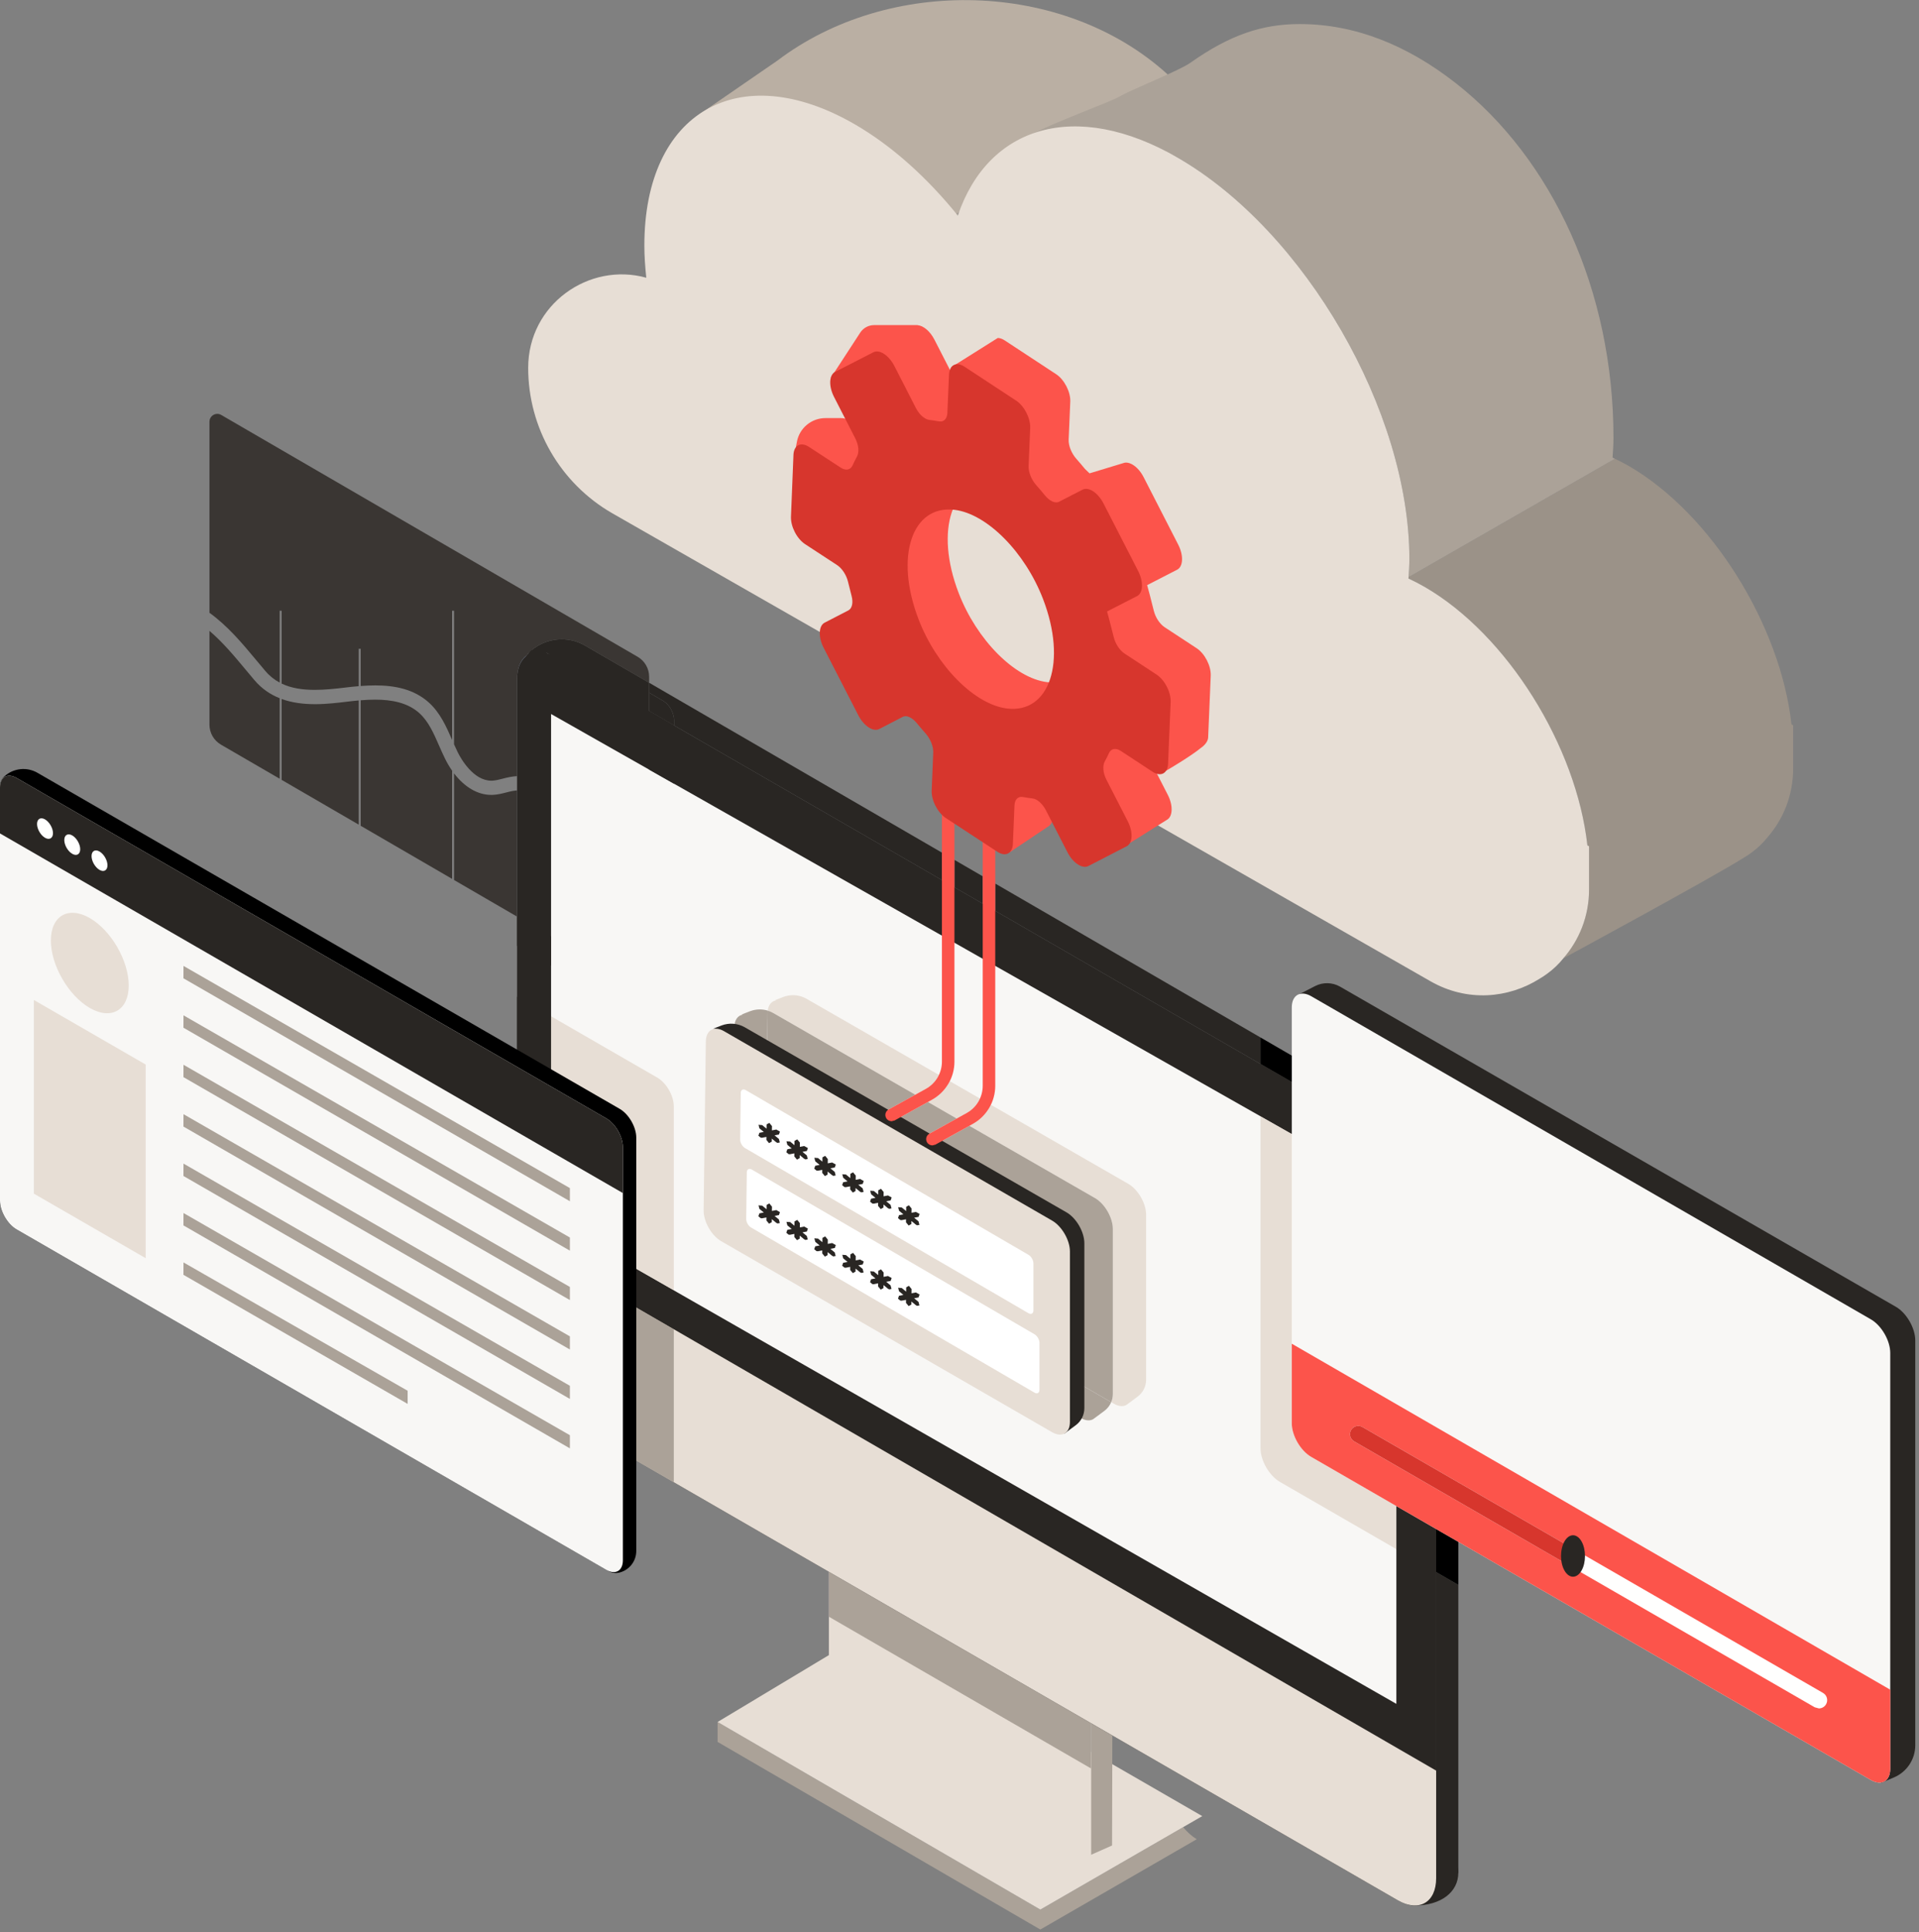 <?xml version="1.0" encoding="UTF-8" standalone="no"?>
<!DOCTYPE svg PUBLIC "-//W3C//DTD SVG 1.1//EN" "http://www.w3.org/Graphics/SVG/1.1/DTD/svg11.dtd">
<svg width="440px" height="443px" viewBox="0 0 440 443" version="1.1" xmlns="http://www.w3.org/2000/svg" xmlns:xlink="http://www.w3.org/1999/xlink" xml:space="preserve" xmlns:serif="http://www.serif.com/" style="fill-rule:evenodd;clip-rule:evenodd;stroke-linejoin:round;stroke-miterlimit:2;">
    <rect x="0" y="0" width="440" height="443" fill="#808080" stroke="none"/>
    <g id="Group" transform="matrix(0.989,0,0,0.989,0,0)">
        <path id="Fill-5535" d="M241.187,447.347L166.367,403.849L166.367,399.229L241.187,442.723L274.293,423.613C275.24,424.756 276.313,425.727 277.447,426.413L241.187,447.347" style="fill:rgb(171,162,152);"/>
        <path id="Fill-5536" d="M222.84,432.058L166.367,399.229L202.902,377.273L278.726,421.051L241.187,442.723L222.84,432.058Z" style="fill:rgb(231,222,213);"/>
        <path id="Fill-5537" d="M252.933,430.025L252.933,399.5L257.885,402.361L257.815,427.864L252.933,430.025" style="fill:rgb(171,162,152);"/>
        <path id="Path-2" d="M328,441.772C334.099,441.772 338.091,438.637 338.091,434.187C338.091,431.22 336.409,431.095 333.045,433.812C325.616,439.119 323.935,441.772 328,441.772Z" style="fill:rgb(41,38,35);"/>
        <path id="Fill-5538" d="M252.933,430.025L252.933,336.033C252.933,330.382 248.943,323.429 244.067,320.577L201.026,295.401C196.149,292.549 192.164,294.836 192.164,300.487L192.164,394.847L252.933,430.025" style="fill:rgb(231,222,213);"/>
        <path id="Fill-5539" d="M244.067,320.577L201.026,295.401C196.149,292.549 192.164,294.836 192.164,300.487L192.164,374.823L252.933,410L252.933,336.033C252.933,330.382 248.943,323.429 244.067,320.577" style="fill:rgb(171,162,152);"/>
        <path id="Fill-5540" d="M338.091,434.187L332.953,437.944L332.953,364.481L338.091,367.445L338.091,434.187ZM338.091,277.383C338.091,271.736 334.087,264.801 329.196,261.978L292.231,240.53L292.231,246.681L230.734,211.177L230.734,204.849L329.196,261.978C334.087,264.801 338.091,271.736 338.091,277.383ZM227.831,209.501L221.275,205.717L221.275,199.361L227.831,203.164L227.831,209.501ZM218.372,204.041L156.291,168.197L156.291,167.053C156.291,166.377 156.123,165.737 155.885,165.126C155.451,164.015 154.691,163.04 153.622,162.419L150.491,160.599L150.491,158.289L218.372,197.676L218.372,204.041Z" style="fill:rgb(41,38,35);"/>
        <path id="Fill-5541" d="M128.772,152.311C123.881,149.488 119.877,151.798 119.877,157.445L119.877,312.411C119.877,318.062 123.881,324.992 128.772,327.815L324.063,440.567C328.953,443.39 332.953,441.08 332.953,435.433L332.953,280.463C332.953,274.816 328.953,267.886 324.063,265.058L128.772,152.311" style="fill:rgb(41,38,35);"/>
        <path id="Fill-5542" d="M127.759,165.537L127.759,282.875L323.727,395.029L323.727,276.664L127.759,165.537" style="fill:rgb(248,247,245);"/>
        <path id="Fill-5543" d="M128.772,327.815L324.063,440.567C328.953,443.39 332.953,441.08 332.953,435.433L332.953,410.504L119.877,287.136L119.877,312.411C119.877,318.062 123.881,324.992 128.772,327.815" style="fill:rgb(231,222,213);"/>
        <path id="Fill-5544" d="M260.069,325.995C259.513,325.995 258.888,325.818 258.23,325.435L257.614,325.081C257.866,324.488 258.001,323.839 258.001,323.177L258.001,284.933C258.001,282.306 256.139,279.081 253.867,277.765L224.737,261.012L225.521,260.578C227.379,259.551 228.825,257.988 229.721,256.14L261.576,274.461C263.849,275.777 265.711,279.002 265.711,281.629L265.711,319.873C265.711,321.427 264.978,322.887 263.727,323.811L261.175,325.701L261.147,325.72C260.829,325.902 260.465,325.995 260.069,325.995ZM221.797,259.323L215.133,255.487L216.062,254.973C217.877,253.97 219.301,252.453 220.201,250.666L227.197,254.689C226.571,256.089 225.503,257.274 224.117,258.039L221.797,259.323ZM212.193,253.797L179.284,234.869C178.869,234.631 178.435,234.445 177.991,234.305C178.155,232.937 178.897,232.097 179.933,231.934L179.657,231.892L181.571,231.15C182.308,230.865 183.078,230.725 183.848,230.725C184.94,230.725 186.023,231.01 186.993,231.565L217.681,249.215C217.042,250.554 216.001,251.693 214.657,252.435L212.193,253.797Z" style="fill:rgb(231,222,213);"/>
        <path id="Fill-5545" d="M252.355,329.299C251.804,329.299 251.179,329.122 250.521,328.739L173.815,284.457C171.537,283.141 169.703,279.917 169.736,277.289L170.245,238.145C170.268,236.456 171.057,235.42 172.223,235.238L171.948,235.196L173.861,234.454C174.599,234.169 175.369,234.029 176.139,234.029C176.764,234.029 177.389,234.123 177.991,234.305C177.968,234.477 177.959,234.655 177.954,234.841L177.445,273.985C177.413,276.613 179.247,279.837 181.524,281.153L257.614,325.081C257.278,325.879 256.732,326.588 256.018,327.115L253.461,329.005L253.437,329.024L253.437,329.029C253.12,329.206 252.756,329.299 252.355,329.299" style="fill:rgb(171,162,152);"/>
        <path id="Fill-5546" d="M257.614,325.081L181.524,281.153C179.247,279.837 177.413,276.613 177.445,273.985L177.954,234.841C177.959,234.655 177.968,234.477 177.991,234.305C178.435,234.445 178.869,234.631 179.284,234.869L212.193,253.797L206.005,257.227C205.305,257.615 205.053,258.497 205.441,259.197C205.702,259.677 206.201,259.948 206.71,259.948L207.41,259.766L215.133,255.487L221.797,259.323L215.465,262.832C214.765,263.219 214.508,264.101 214.9,264.801C215.161,265.282 215.661,265.553 216.169,265.553L216.869,265.371L224.737,261.012L253.867,277.765C256.139,279.081 258.001,282.306 258.001,284.933L258.001,323.177C258.001,323.839 257.866,324.488 257.614,325.081" style="fill:rgb(171,162,152);"/>
        <path id="Fill-5547" d="M247.254,281.074C249.531,282.385 251.393,285.61 251.393,288.237L251.393,326.481C251.393,328.035 250.656,329.495 249.41,330.419L246.829,332.333C246.148,332.501 248.15,330.648 247.254,330.135L170.553,285.848C168.275,284.537 166.441,281.312 166.474,278.685L166.978,239.536C166.992,238.654 165.34,238.5 165.34,238.5L167.253,237.758C169.031,237.072 171.024,237.226 172.676,238.173L247.254,281.074" style="fill:rgb(41,38,35);"/>
        <path id="Fill-5548" d="M248.047,290.151L248.047,329.654C248.047,332.286 246.185,333.359 243.913,332.043L167.207,287.761C164.929,286.445 163.095,283.221 163.127,280.593L163.637,241.449C163.669,238.822 165.559,237.749 167.837,239.06L243.913,282.983C246.185,284.299 248.047,287.519 248.047,290.151Z" style="fill:rgb(231,222,213);"/>
        <path id="Fill-5549" d="M238.439,290.921C239.069,291.285 239.582,292.176 239.582,292.899L239.582,303.801C239.582,304.524 239.069,304.823 238.439,304.459L172.723,266.173C172.093,265.809 171.589,264.923 171.598,264.195L171.733,253.396C171.743,252.673 172.265,252.374 172.895,252.738L238.439,290.921" style="fill:white;"/>
        <path id="Fill-5550" d="M239.841,309.343C240.471,309.702 240.984,310.593 240.984,311.317L240.984,322.218C240.984,322.946 240.471,323.24 239.841,322.876L174.125,284.591C173.495,284.231 172.991,283.34 173,282.617L173.135,271.813C173.145,271.09 173.667,270.791 174.297,271.155L239.841,309.343" style="fill:white;"/>
        <path id="Fill-5551" d="M180.577,264.05L179.569,263.219L180.591,263.023L180.824,262.347L179.979,261.875L178.957,262.071L178.971,261.077L178.355,260.331L177.725,260.685L177.711,261.679L176.708,260.849L175.854,260.779L176.069,261.6L177.077,262.435L176.059,262.631L175.821,263.308L176.358,263.751L176.671,263.779L177.688,263.583L177.679,264.283L178.295,265.03L178.925,264.675L178.934,263.975L179.937,264.806L180.25,264.979L180.791,264.871L180.577,264.05" style="fill:rgb(41,38,35);"/>
        <path id="Fill-5552" d="M187.049,267.872L186.041,267.041L187.063,266.845L187.297,266.164L186.452,265.697L185.43,265.893L185.444,264.895L184.828,264.153L184.198,264.503L184.184,265.501L183.181,264.666L182.327,264.601L182.541,265.422L183.549,266.253L182.532,266.449L182.294,267.13L182.831,267.573L183.143,267.597L184.161,267.401L184.151,268.105L184.767,268.852L185.397,268.497L185.407,267.793L186.41,268.628L186.723,268.801L187.264,268.693L187.049,267.872" style="fill:rgb(41,38,35);"/>
        <path id="Fill-5553" d="M193.522,271.694L192.514,270.859L193.536,270.663L193.769,269.986L192.925,269.515L191.903,269.711L191.917,268.717L191.301,267.97L190.671,268.325L190.657,269.319L189.653,268.488L188.799,268.418L189.014,269.244L190.022,270.075L189.005,270.271L188.767,270.947L189.303,271.395L189.616,271.419L190.633,271.223L190.624,271.927L191.24,272.669L191.87,272.319L191.879,271.615L192.887,272.445L193.195,272.618L193.737,272.515L193.522,271.694" style="fill:rgb(41,38,35);"/>
        <path id="Fill-5554" d="M199.995,275.511L198.987,274.681L200.009,274.485L200.247,273.808L199.397,273.337L198.375,273.533L198.389,272.539L197.773,271.792L197.143,272.142L197.129,273.141L196.126,272.305L195.272,272.24L195.491,273.061L196.495,273.897L195.477,274.093L195.239,274.769L195.776,275.213L196.089,275.236L197.106,275.045L197.097,275.745L197.713,276.491L198.343,276.137L198.352,275.437L199.36,276.267L199.668,276.44L200.214,276.333L199.995,275.511" style="fill:rgb(41,38,35);"/>
        <path id="Fill-5555" d="M206.467,279.333L205.459,278.503L206.481,278.307L206.719,277.625L205.87,277.159L204.848,277.355L204.862,276.356L204.246,275.609L203.616,275.964L203.602,276.963L202.599,276.127L201.745,276.062L201.964,276.883L202.967,277.714L201.95,277.91L201.712,278.591L202.249,279.035L202.561,279.058L203.579,278.862L203.569,279.567L204.185,280.313L204.815,279.959L204.825,279.254L205.833,280.089L206.141,280.257L206.687,280.155L206.467,279.333" style="fill:rgb(41,38,35);"/>
        <path id="Fill-5556" d="M212.94,283.155L211.932,282.32L212.954,282.124L213.192,281.447L212.343,280.976L211.325,281.172L211.335,280.178L210.719,279.431L210.089,279.786L210.075,280.78L209.071,279.949L208.217,279.879L208.437,280.701L209.44,281.536L208.423,281.732L208.185,282.409L208.721,282.852L209.034,282.88L210.051,282.684L210.042,283.384L210.658,284.131L211.288,283.781L211.297,283.076L212.305,283.907L212.613,284.079L213.159,283.977L212.94,283.155" style="fill:rgb(41,38,35);"/>
        <path id="Fill-5557" d="M180.577,282.731L179.569,281.895L180.591,281.699L180.824,281.023L179.979,280.551L178.957,280.747L178.971,279.753L178.355,279.007L177.725,279.361L177.711,280.355L176.708,279.525L175.854,279.455L176.069,280.276L177.077,281.111L176.059,281.307L175.821,281.984L176.358,282.427L176.671,282.455L177.688,282.259L177.679,282.959L178.295,283.706L178.925,283.356L178.934,282.651L179.937,283.482L180.25,283.655L180.791,283.552L180.577,282.731" style="fill:rgb(41,38,35);"/>
        <path id="Fill-5558" d="M187.049,286.548L186.041,285.713L187.063,285.521L187.297,284.84L186.452,284.373L185.43,284.569L185.444,283.571L184.828,282.829L184.198,283.179L184.184,284.177L183.181,283.342L182.327,283.277L182.541,284.098L183.549,284.933L182.532,285.129L182.294,285.801L182.831,286.249L183.143,286.273L184.161,286.077L184.151,286.781L184.767,287.523L185.397,287.173L185.407,286.469L186.41,287.304L186.723,287.472L187.264,287.369L187.049,286.548" style="fill:rgb(41,38,35);"/>
        <path id="Fill-5559" d="M193.522,290.365L192.514,289.535L193.536,289.339L193.769,288.662L192.925,288.191L191.903,288.387L191.917,287.393L191.301,286.646L190.671,287.001L190.657,287.995L189.653,287.159L188.799,287.094L189.014,287.915L190.022,288.751L189.005,288.947L188.767,289.623L189.303,290.067L189.616,290.095L190.633,289.899L190.624,290.599L191.24,291.345L191.87,290.991L191.879,290.291L192.887,291.121L193.195,291.294L193.737,291.187L193.522,290.365" style="fill:rgb(41,38,35);"/>
        <path id="Fill-5560" d="M199.995,294.187L198.987,293.357L200.009,293.161L200.247,292.479L199.397,292.013L198.375,292.209L198.389,291.21L197.773,290.468L197.143,290.818L197.129,291.817L196.126,290.981L195.272,290.916L195.491,291.737L196.495,292.568L195.477,292.764L195.239,293.445L195.776,293.889L196.089,293.912L197.106,293.716L197.097,294.421L197.713,295.167L198.343,294.813L198.352,294.108L199.36,294.943L199.668,295.116L200.214,295.009L199.995,294.187" style="fill:rgb(41,38,35);"/>
        <path id="Fill-5561" d="M206.467,298.009L205.459,297.174L206.481,296.978L206.719,296.301L205.87,295.83L204.848,296.026L204.862,295.032L204.246,294.285L203.616,294.64L203.602,295.634L202.599,294.803L201.745,294.733L201.964,295.559L202.967,296.39L201.95,296.586L201.712,297.263L202.249,297.711L202.561,297.734L203.579,297.538L203.569,298.243L204.185,298.985L204.815,298.635L204.825,297.93L205.833,298.761L206.141,298.933L206.687,298.831L206.467,298.009" style="fill:rgb(41,38,35);"/>
        <path id="Fill-5562" d="M212.94,301.827L211.932,300.996L212.954,300.8L213.192,300.123L212.343,299.652L211.325,299.848L211.335,298.854L210.719,298.107L210.089,298.457L210.075,299.456L209.071,298.621L208.217,298.555L208.437,299.377L209.44,300.212L208.423,300.408L208.185,301.085L208.721,301.528L209.034,301.551L210.051,301.36L210.042,302.06L210.658,302.807L211.288,302.452L211.297,301.752L212.305,302.583L212.613,302.755L213.159,302.648L212.94,301.827" style="fill:rgb(41,38,35);"/>
        <path id="Fill-5563" d="M206.71,259.948C206.201,259.948 205.702,259.677 205.441,259.197C205.053,258.497 205.305,257.615 206.005,257.227L214.657,252.435C216.949,251.165 218.372,248.748 218.372,246.13L218.372,131.675C218.372,130.873 219.021,130.224 219.823,130.224C220.626,130.224 221.275,130.873 221.275,131.675L221.275,246.13C221.275,249.803 219.277,253.191 216.062,254.973L207.41,259.766L206.71,259.948" style="fill:rgb(252,84,75);"/>
        <path id="Fill-5564" d="M216.169,265.553C215.661,265.553 215.161,265.282 214.9,264.801C214.508,264.101 214.765,263.219 215.465,262.832L224.117,258.039C226.408,256.77 227.831,254.353 227.831,251.735L227.831,137.28C227.831,136.477 228.48,135.829 229.283,135.829C230.085,135.829 230.734,136.477 230.734,137.28L230.734,251.735C230.734,255.407 228.737,258.795 225.521,260.578L216.869,265.371L216.169,265.553" style="fill:rgb(252,84,75);"/>
        <path id="Fill-5565" d="M180.237,14.047L162.158,26.496C160.347,28.143 196.887,33.829 197.153,36.349C183.895,32.658 169.773,42.491 169.773,57.247C169.773,64.111 171.593,70.71 174.879,76.478L273.359,19.969C272.697,19.157 271.735,18.191 270.531,17.099C246.442,-4.652 206.099,-5.562 180.237,14.047Z" style="fill:rgb(186,175,163);"/>
        <path id="Fill-5566" d="M362.451,222.171C366.091,217.967 368.401,212.483 368.401,206.183L368.401,196.215L368.009,195.977C365.475,173.069 349.487,147.159 330.246,136.048C328.991,135.329 327.754,134.695 326.531,134.125C326.541,134.018 326.545,133.915 326.555,133.808L374.393,106.363C375.438,106.867 376.493,107.39 377.566,108.011C396.807,119.117 412.795,145.027 415.329,167.935L415.721,168.173L415.721,178.141C415.721,184.441 413.411,189.929 409.771,194.129C408.665,195.501 407.428,196.677 406.065,197.667L406.037,197.685C405.473,198.091 404.908,198.497 404.301,198.838C397.049,203.435 362.451,222.171 362.451,222.171" style="fill:rgb(155,146,136);"/>
        <path id="Fill-5567" d="M326.555,133.808C326.648,132.413 326.741,131.013 326.741,129.533C326.741,95.448 302.591,53.616 273.07,36.573C267.101,33.125 243.937,32.514 238.565,31.516C243.969,28.412 256.854,23.951 259.934,22.182C262.668,20.609 273.358,16.397 275.934,14.577C285.094,8.109 292.567,5.577 301.331,5.577C314.16,5.577 326.303,10.491 337.549,19.316C359.898,36.839 374.061,67.406 374.061,101.491C374.061,103.083 373.954,104.581 373.851,106.083L374.393,106.363L326.555,133.808ZM222.059,49.976C221.956,49.845 221.849,49.719 221.746,49.589C221.933,49.481 222.119,49.374 222.311,49.267C222.222,49.5 222.143,49.738 222.059,49.976Z" style="fill:rgb(171,162,152);"/>
        <path id="Fill-5568" d="M368.009,195.977C365.475,173.069 349.487,147.159 330.246,136.048C328.991,135.329 327.754,134.695 326.531,134.125C326.634,132.623 326.741,131.125 326.741,129.533C326.741,95.448 302.591,53.616 273.07,36.573C249.326,22.863 229.082,29.233 222.059,49.976C214.975,41.221 206.808,33.806 198.109,28.785C171.309,13.315 149.385,25.971 149.385,56.915C149.385,59.365 149.567,61.871 149.833,64.391C136.575,60.7 122.453,70.533 122.453,85.284L122.453,85.289C122.453,99.181 129.869,112.024 141.904,118.973L331.646,227.501C340.158,232.368 349.729,231.477 356.981,226.88C357.588,226.539 358.153,226.133 358.717,225.727L358.745,225.704C360.108,224.719 361.345,223.543 362.451,222.171C366.091,217.967 368.401,212.483 368.401,206.183L368.401,196.215L368.009,195.977" style="fill:rgb(231,222,213);"/>
        <path id="Fill-5753" d="M242.727,158.145C235.242,157.216 226.427,148.349 222.245,137.462C216.631,122.855 220.761,110.871 230.622,112.094C238.112,113.023 246.923,121.889 251.104,132.777C256.718,147.383 252.588,159.372 242.727,158.145ZM277.419,150.281L270.032,145.433C268.865,144.667 267.862,143.137 267.484,141.559C266.849,138.927 266.005,135.838 265.949,135.661L272.907,132.081C274.316,131.358 274.428,128.754 273.154,126.271L265.123,110.605C264.278,108.958 263.037,107.791 261.884,107.395L261.884,107.381L261.842,107.381C261.319,107.208 260.82,107.194 260.381,107.381L252.597,109.742L251.533,108.72C250.88,107.922 250.217,107.143 249.545,106.387C248.43,105.131 247.693,103.363 247.753,101.907L248.127,93.129C248.225,90.87 246.755,88.009 244.865,86.763L232.909,78.909C232.358,78.545 231.831,78.377 231.359,78.354L231.359,78.335L220.589,85.107L221.615,88.462L228.956,88.868L228.928,89.605C228.867,90.996 228.107,91.775 227.001,91.579C226.235,91.444 225.419,91.332 224.723,91.239C223.627,91.099 222.399,89.993 221.615,88.462L216.641,78.755C215.633,76.781 214.055,75.493 212.744,75.395L212.744,75.372L202.659,75.372C201.357,75.372 200.149,76.03 199.435,77.117L192.626,87.566C192.626,87.566 201.381,83.431 202.65,85.919L207.573,95.532C208.39,97.123 208.507,98.789 207.947,99.779C207.597,100.409 207.27,101.067 206.967,101.753C206.486,102.835 205.403,103.097 204.185,102.299L196.845,97.497C196.201,97.077 195.589,96.913 195.062,96.946L195.062,96.932L191.371,96.932C188.123,96.932 185.341,99.247 184.749,102.439L184.511,103.731L192.897,107.941L192.668,113.695C192.575,115.953 194.049,118.809 195.939,120.046L203.336,124.885C204.498,125.646 205.506,127.177 205.884,128.754C206.15,129.851 206.453,131.027 206.719,132.039C207.135,133.626 206.836,134.956 205.968,135.404L200.475,138.251C199.066,138.979 198.963,141.583 200.237,144.065L218.582,160.086C219.483,159.624 220.785,160.249 221.867,161.575C222.521,162.373 223.183,163.152 223.855,163.908C224.971,165.163 225.708,166.927 225.647,168.383L225.288,177.175C225.195,179.434 226.665,182.295 228.555,183.531L233.324,186.658L233.879,197.732L242.615,191.885L242.615,191.871C243.451,191.381 244.062,190.839 244.118,189.505L244.477,180.652C244.533,179.257 245.294,178.477 246.4,178.669C247.165,178.799 247.982,178.916 248.677,179.005C249.769,179.14 251.001,180.246 251.785,181.772L254.422,186.91L250.619,186.91L250.619,194.857L260.806,194.853L260.806,194.834L261.949,195.455L270.499,190.093C271.903,189.365 272.011,186.761 270.737,184.278L265.804,174.665C264.987,173.073 264.871,171.407 265.426,170.413C265.762,169.811 266.075,169.186 266.364,168.537C266.849,167.455 267.932,167.198 269.145,167.996L269.169,168.01L270.298,178.725C270.298,178.725 276.159,175.295 278.451,173.363L278.46,173.363C278.451,173.363 280.037,172.359 280.093,170.955L280.691,156.647C280.784,154.388 279.314,151.523 277.419,150.281Z" style="fill:rgb(252,84,75);"/>
        <path id="Fill-5754" d="M212.954,143.575C207.34,128.969 211.47,116.98 221.331,118.203C228.821,119.131 237.631,128.003 241.817,138.885C247.431,153.492 243.301,165.481 233.441,164.258C225.951,163.329 217.135,154.458 212.954,143.575ZM256.657,141.769L263.62,138.195C265.029,137.471 265.137,134.867 263.863,132.38L255.831,116.719C254.557,114.231 252.383,112.803 250.973,113.527L245.527,116.327C244.622,116.789 243.32,116.159 242.242,114.833C241.589,114.031 240.926,113.256 240.254,112.495C239.139,111.24 238.401,109.471 238.467,108.02L238.835,99.242C238.933,96.974 237.473,94.123 235.573,92.877L223.617,85.023C221.723,83.772 220.103,84.603 220.01,86.871L219.637,95.714C219.576,97.105 218.815,97.884 217.714,97.693C216.944,97.557 216.127,97.441 215.432,97.352C214.335,97.207 213.108,96.106 212.324,94.575L207.354,84.864C206.08,82.377 203.905,80.949 202.491,81.667L193.611,86.217C192.197,86.941 192.089,89.54 193.363,92.027L198.287,101.645C199.099,103.232 199.215,104.898 198.655,105.892C198.305,106.517 197.979,107.175 197.675,107.861C197.195,108.949 196.112,109.205 194.894,108.412L187.553,103.61C185.654,102.369 184.044,103.204 183.951,105.477L183.377,119.794C183.288,122.067 184.749,124.913 186.648,126.155L194.045,130.994C195.211,131.755 196.215,133.285 196.597,134.863C196.859,135.959 197.162,137.14 197.428,138.153C197.848,139.739 197.545,141.069 196.681,141.517L191.184,144.359C189.775,145.087 189.672,147.691 190.946,150.179L198.991,165.835C200.27,168.318 202.445,169.741 203.849,169.013L209.291,166.199C210.191,165.733 211.493,166.363 212.576,167.688C213.229,168.486 213.892,169.261 214.564,170.017C215.679,171.272 216.417,173.036 216.356,174.492L215.997,183.279C215.903,185.552 217.369,188.399 219.268,189.645L231.224,197.475C233.119,198.717 234.733,197.886 234.827,195.613L235.191,186.761C235.247,185.365 236.007,184.586 237.109,184.777C237.874,184.913 238.691,185.025 239.386,185.113C240.478,185.253 241.71,186.355 242.494,187.885L247.478,197.592C248.752,200.079 250.927,201.503 252.336,200.779L261.207,196.201C262.617,195.478 262.724,192.874 261.445,190.387L256.513,180.778C255.696,179.187 255.579,177.521 256.135,176.522C256.471,175.925 256.783,175.299 257.073,174.646C257.558,173.563 258.641,173.307 259.859,174.105L267.195,178.921C269.094,180.167 270.709,179.336 270.802,177.063L271.399,162.76C271.493,160.487 270.032,157.641 268.133,156.395L260.741,151.541C259.574,150.781 258.571,149.25 258.193,147.673C257.558,145.041 256.713,141.951 256.657,141.769Z" style="fill:rgb(215,54,45);"/>
        <path id="Fill-5755" d="M338.091,367.445L332.953,364.481L332.953,280.463C332.953,274.816 328.953,267.886 324.063,265.058L292.231,246.681L292.231,240.53L329.196,261.978C334.087,264.801 338.091,271.736 338.091,277.383L338.091,367.445"/>
        <path id="Fill-5756" d="M332.953,364.481L323.727,359.157L323.727,276.664L292.231,258.8L292.231,246.681L324.063,265.058C328.953,267.886 332.953,274.816 332.953,280.463L332.953,364.481" style="fill:rgb(41,38,35);"/>
        <path id="Fill-5757" d="M323.727,359.157L296.735,343.57C294.257,342.137 292.231,338.628 292.231,335.767L292.231,258.8L323.727,276.664L323.727,359.157" style="fill:rgb(231,222,213);"/>
        <path id="Fill-5758" d="M301.187,230.511L304.897,228.611C306.726,227.673 308.901,227.729 310.683,228.751L439.525,302.965C442.003,304.393 444.029,307.907 444.029,310.768L444.029,404.624C444.029,407.881 442.078,410.821 439.073,412.091L436.249,413.281L309.787,334.867C307.309,333.439 305.284,329.929 305.284,327.069L301.187,230.511" style="fill:rgb(41,38,35);"/>
        <path id="Fill-5759" d="M299.483,233.567C299.483,230.707 301.509,229.535 303.987,230.963L433.72,305.868C436.198,307.296 438.228,310.805 438.228,313.666L438.228,410.07C438.228,412.931 436.198,414.102 433.72,412.674L303.987,337.769C301.509,336.337 299.483,332.827 299.483,329.967L299.483,233.567" style="fill:rgb(248,247,245);"/>
        <path id="Fill-5760" d="M303.987,337.769L433.72,412.674C436.198,414.102 438.228,412.931 438.228,410.07L438.228,391.749L437.915,391.562L299.483,311.529L299.483,329.967C299.483,332.827 301.509,336.337 303.987,337.769" style="fill:rgb(252,84,75);"/>
        <path id="Fill-5762" d="M421.68,396.084L420.723,395.823L313.936,334.171C313.017,333.644 312.704,332.468 313.231,331.549C313.763,330.625 314.939,330.312 315.859,330.844L422.646,392.495C423.565,393.027 423.878,394.203 423.346,395.123C422.991,395.739 422.347,396.084 421.68,396.084" style="fill:rgb(255,255,254);"/>
        <path id="Fill-5763" d="M363.804,362.671L362.847,362.409L313.936,334.171C313.017,333.644 312.704,332.468 313.231,331.549C313.763,330.625 314.939,330.312 315.859,330.844L364.77,359.082C365.689,359.614 366.002,360.79 365.47,361.709C365.115,362.325 364.467,362.671 363.804,362.671" style="fill:rgb(215,54,45);"/>
        <path id="Fill-5764" d="M366.646,364.15C365.568,366.021 363.799,366.021 362.717,364.15C361.634,362.279 361.634,359.217 362.717,357.341C363.799,355.47 365.568,355.47 366.646,357.341C367.729,359.217 367.729,362.279 366.646,364.15" style="fill:rgb(41,38,35);"/>
        <path id="Fill-5765" d="M156.212,308.173L119.877,287.136L119.877,231.075L127.759,235.625L127.759,282.875L156.212,299.157L156.212,308.173" style="fill:rgb(41,38,35);"/>
        <path id="Fill-5766" d="M156.212,299.157L127.759,282.875L127.759,235.625L152.376,249.831C154.485,251.049 156.212,254.04 156.212,256.481L156.212,299.157" style="fill:rgb(231,222,213);"/>
        <path id="Fill-5767" d="M128.772,327.815C123.881,324.992 119.877,318.062 119.877,312.411L119.877,287.136L156.212,308.173L156.212,343.659L128.772,327.815Z" style="fill:rgb(171,162,152);"/>
        <path id="Fill-5768" d="M1.017,179.994C3.117,178.081 6.216,177.745 8.675,179.163L143.673,257.083C145.782,258.301 147.509,261.292 147.509,263.733L147.509,359.581C147.509,361.905 145.955,363.945 143.715,364.561C142.809,364.808 141.848,364.682 141.036,364.215L3.841,285.027C1.731,283.809 0,280.817 0,278.377L0,182.29C0,181.417 0.369,180.582 1.017,179.994"/>
        <path id="Fill-5769" d="M0,182.579C0,180.139 1.731,179.14 3.841,180.358L140.569,259.299C142.679,260.517 144.405,263.513 144.405,265.949L144.405,361.747C144.405,364.183 142.679,365.181 140.569,363.963L3.841,285.027C1.731,283.804 0,280.813 0,278.377L0,182.579" style="fill:rgb(248,247,245);"/>
        <path id="Fill-5770" d="M20.818,212.847C15.853,209.982 11.793,212.325 11.793,218.06C11.793,223.791 15.853,230.823 20.818,233.689C25.783,236.559 29.843,234.211 29.843,228.481C29.843,222.75 25.783,215.713 20.818,212.847" style="fill:rgb(231,222,213);"/>
        <path id="Fill-5771" d="M3.841,180.358C1.731,179.14 0,180.139 0,182.579L0,193.224L144.405,276.603L144.405,265.949C144.405,263.513 142.679,260.517 140.569,259.299L3.841,180.358Z" style="fill:rgb(41,38,35);"/>
        <path id="Fill-5772" d="M132.118,278.498L42.527,226.81L42.541,223.94L132.118,275.451L132.118,278.498" style="fill:rgb(171,162,152);"/>
        <path id="Fill-5773" d="M132.118,289.955L42.527,238.267L42.541,235.397L132.118,286.907L132.118,289.955" style="fill:rgb(171,162,152);"/>
        <path id="Fill-5774" d="M132.118,301.411L42.527,249.723L42.541,246.858L132.118,298.369L132.118,301.411" style="fill:rgb(171,162,152);"/>
        <path id="Fill-5775" d="M132.118,312.873L42.527,261.185L42.541,258.315L132.118,309.825L132.118,312.873" style="fill:rgb(171,162,152);"/>
        <path id="Fill-5776" d="M132.118,324.329L42.527,272.641L42.541,269.771L132.118,321.282L132.118,324.329" style="fill:rgb(171,162,152);"/>
        <path id="Fill-5777" d="M132.118,335.791L42.527,284.098L42.541,281.233L132.118,332.743L132.118,335.791" style="fill:rgb(171,162,152);"/>
        <path id="Fill-5778" d="M94.505,325.482L42.527,295.555L42.541,292.685L94.505,322.435L94.505,325.482" style="fill:rgb(171,162,152);"/>
        <path id="Fill-5779" d="M7.854,231.841L7.854,276.739L33.777,291.7L33.777,246.807L7.854,231.841" style="fill:rgb(231,222,213);"/>
        <path id="Fill-5780" d="M10.435,189.967C9.422,189.383 8.587,189.859 8.587,191.035C8.587,192.207 9.422,193.644 10.435,194.232C11.452,194.815 12.283,194.335 12.283,193.163C12.283,191.992 11.452,190.555 10.435,189.967" style="fill:rgb(255,255,254);"/>
        <path id="Fill-5781" d="M16.753,193.691C15.736,193.103 14.905,193.583 14.905,194.755C14.905,195.931 15.736,197.368 16.753,197.951C17.766,198.539 18.597,198.059 18.597,196.887C18.597,195.716 17.766,194.279 16.753,193.691" style="fill:rgb(255,255,254);"/>
        <path id="Fill-5782" d="M23.067,197.415C22.055,196.827 21.224,197.307 21.224,198.479C21.224,199.65 22.055,201.087 23.067,201.675C24.085,202.263 24.915,201.783 24.915,200.611C24.915,199.44 24.085,197.998 23.067,197.415" style="fill:rgb(255,255,254);"/>
        <path id="Fill-5783" d="M156.291,168.197L150.491,164.846L150.491,160.599L153.622,162.419C154.691,163.04 155.451,164.015 155.885,165.126C156.123,165.737 156.291,166.377 156.291,167.053L156.291,168.197" style="fill:rgb(41,38,35);"/>
        <path id="Fill-5784" d="M127.759,223.87L119.877,219.292L119.877,212.511L125.477,215.759L125.921,216.021L127.759,217.085L127.759,223.87ZM156.291,181.716L150.491,178.426L150.491,164.846L156.291,168.197L156.291,181.716Z" style="fill:rgb(41,38,35);"/>
        <path id="Fill-5786" d="M119.877,212.511L64.946,180.605L65.287,180.801L65.287,162.051C67.797,162.965 70.467,163.259 73.038,163.259C75.665,163.259 78.195,162.951 80.337,162.695C81.265,162.583 82.213,162.475 83.165,162.391L83.165,191.189L83.613,191.446L83.613,162.354C84.723,162.265 85.843,162.205 86.949,162.205C90.832,162.205 94.542,162.909 97.23,165.345C99.335,167.254 100.525,169.97 101.785,172.849C102.237,173.876 102.69,174.907 103.18,175.901C103.679,176.909 104.225,177.838 104.818,178.683L104.818,203.761L105.261,204.023L105.261,179.294C107.693,182.486 110.745,184.297 113.89,184.292C114.011,184.292 114.128,184.292 114.249,184.287C115.365,184.241 116.377,183.979 117.362,183.727C117.857,183.601 118.356,183.471 118.86,183.377C119.196,183.317 119.537,183.275 119.877,183.247L119.877,212.511" style="fill:rgb(58,54,51);"/>
        <path id="Fill-5787" d="M113.909,180.997C109.779,180.997 106.904,175.99 106.134,174.436C105.831,173.82 105.546,173.195 105.261,172.56L105.261,141.592L104.818,141.592L104.818,171.552C104.813,171.543 104.809,171.533 104.809,171.529C103.465,168.458 102.069,165.285 99.447,162.9C95.998,159.773 91.537,158.905 86.991,158.905C85.862,158.905 84.733,158.961 83.613,159.045L83.613,150.421L83.165,150.421L83.165,159.083C82.077,159.171 80.999,159.288 79.94,159.419C77.551,159.708 75.203,159.941 72.977,159.941C70.173,159.941 67.559,159.573 65.287,158.481L65.287,141.592L64.843,141.592L64.843,158.257C63.616,157.603 62.491,156.721 61.507,155.555C60.797,154.724 60.111,153.898 59.43,153.077C56.061,149.026 52.822,145.167 48.561,142.063L48.561,146.263C51.627,148.881 54.217,151.971 56.891,155.186C57.582,156.012 58.277,156.852 58.991,157.692C60.695,159.703 62.701,161.029 64.843,161.878L64.843,180.545L51.226,172.639C49.579,171.678 48.561,169.914 48.561,168.005L48.561,97.767C48.561,96.708 49.429,95.952 50.377,95.952C50.68,95.952 50.988,96.027 51.282,96.199L147.821,152.265C149.473,153.226 150.491,154.99 150.491,156.899L150.491,158.289L135.655,149.684C133.961,148.699 132.081,148.219 130.214,148.219C127.68,148.219 125.165,149.105 123.153,150.823C123.153,150.827 123.149,150.827 123.149,150.827C123.139,150.837 123.13,150.846 123.121,150.855L123.074,150.893C123.069,150.902 123.06,150.907 123.051,150.916C123.046,150.921 123.037,150.925 123.032,150.93C123.023,150.939 123.013,150.949 122.999,150.958C122.995,150.963 122.99,150.967 122.985,150.972C122.976,150.981 122.962,150.991 122.953,151.005C122.948,151.005 122.943,151.009 122.939,151.014C122.925,151.028 122.911,151.042 122.892,151.056C122.537,151.378 122.211,151.728 121.912,152.101C120.652,153.137 119.891,154.943 119.877,157.384L119.877,179.943C119.336,179.971 118.799,180.036 118.272,180.134C117.689,180.237 117.115,180.386 116.541,180.531C115.687,180.755 114.879,180.96 114.114,180.993C114.044,180.993 113.974,180.997 113.909,180.997" style="fill:rgb(58,54,51);"/>
        <path id="Fill-5788" d="M150.491,165.537L126.793,151.381C117.891,154.444 124.913,149.32 123.153,150.823C125.165,149.105 127.68,148.219 130.214,148.219C132.081,148.219 133.961,148.699 135.655,149.684L150.491,158.289L150.491,165.537ZM121.912,152.101C122.211,151.728 122.537,151.378 122.892,151.056L122.08,151.971C122.024,152.013 121.968,152.055 121.912,152.101Z" style="fill:rgb(41,38,35);"/>
        <path id="Fill-5789" d="M119.877,179.943L119.877,157.389L119.877,179.943ZM119.877,157.384C119.891,154.943 120.652,153.137 121.912,152.101C121.968,152.055 122.024,152.013 122.08,151.971L121.861,152.218C120.652,153.263 119.891,154.999 119.877,157.384Z" style="fill:rgb(107,122,153);"/>
        <path id="Fill-5761" d="M443.548,277.791L419.3,280.288C416.5,280.573 413,276.891 413,273.657L413,245.657C413,242.423 416.5,242.063 419.3,245.008L443.548,270.516C446.348,273.461 446.348,277.507 443.548,277.791L419.3,280.288C416.5,280.573 413,276.891 413,273.657L413,245.657C413,242.423 416.5,242.063 419.3,245.008L443.548,270.516C446.348,273.461 446.348,277.507 443.548,277.791Z" style="fill:rgb(252,84,75);"/>
    </g>
</svg>

